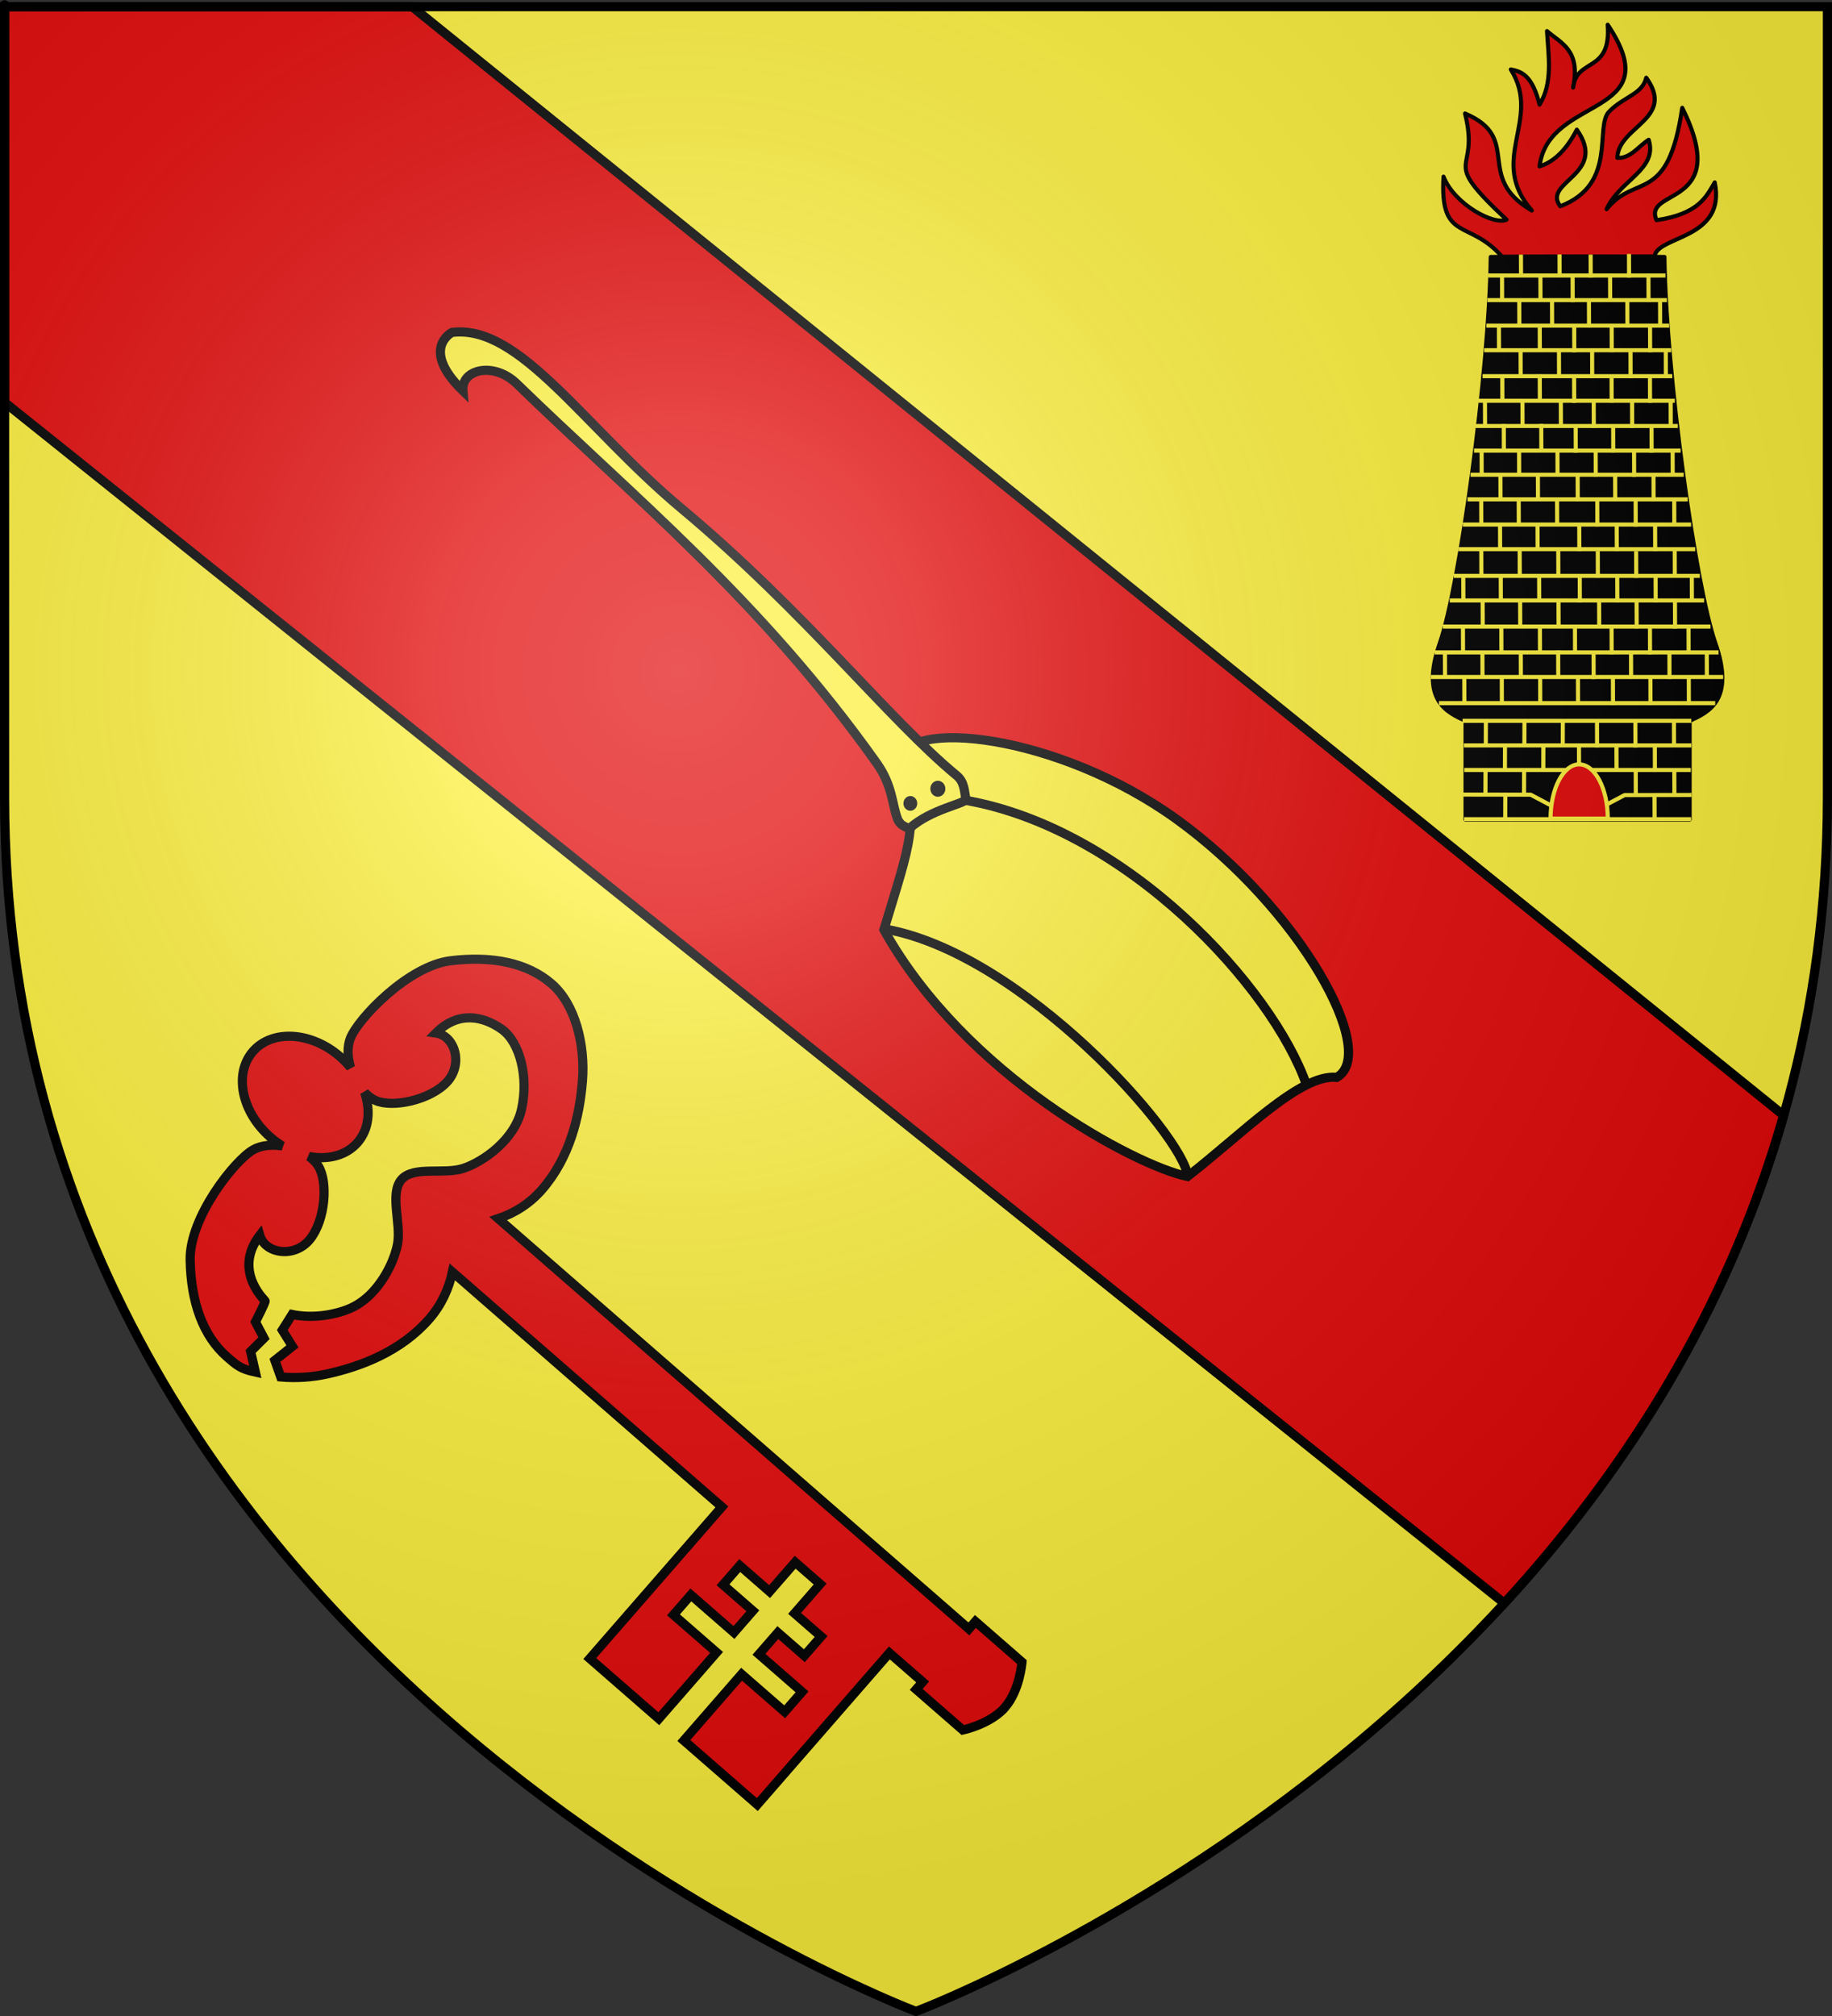 <?xml version="1.0" encoding="UTF-8" standalone="no"?>
<svg
   xmlns:dc="http://purl.org/dc/elements/1.1/"
   xmlns:cc="http://creativecommons.org/ns#"
   xmlns:rdf="http://www.w3.org/1999/02/22-rdf-syntax-ns#"
   xmlns:svg="http://www.w3.org/2000/svg"
   xmlns="http://www.w3.org/2000/svg"
   xmlns:xlink="http://www.w3.org/1999/xlink"
   xmlns:sodipodi="http://sodipodi.sourceforge.net/DTD/sodipodi-0.dtd"
   xmlns:inkscape="http://www.inkscape.org/namespaces/inkscape"
   height="660"
   width="600"
   version="1.0"
   id="svg2"
   sodipodi:version="0.32"
   inkscape:version="0.91 r13725"
   sodipodi:docname="Blason_Menaucourt_(Meuse).svg"
   inkscape:export-filename="/Users/olivier/Desktop/Blason Rouge/Blason_Vide_3D.png"
   inkscape:export-xdpi="144"
   inkscape:export-ydpi="144">
  <rect width="100%" height="100%" fill="#333333" stroke="none"/>
  <sodipodi:namedview
     inkscape:window-height="705"
     inkscape:window-width="1366"
     inkscape:pageshadow="2"
     inkscape:pageopacity="0.0"
     guidetolerance="10.0"
     gridtolerance="10.0"
     objecttolerance="10.0"
     borderopacity="1.0"
     bordercolor="#666666"
     pagecolor="#ffffff"
     id="base"
     showgrid="false"
     height="660px"
     inkscape:zoom="0.89095454"
     inkscape:cx="182.80916"
     inkscape:cy="407.34748"
     inkscape:window-x="-8"
     inkscape:window-y="-8"
     inkscape:current-layer="layer3"
     inkscape:window-maximized="1" />
  <desc
     id="desc4">Flag of Canton of Valais (Wallis)</desc>
  <defs
     id="defs6">
    <linearGradient
       id="linearGradient2893">
      <stop
         style="stop-color:white;stop-opacity:0.314;"
         offset="0"
         id="stop2895" />
      <stop
         id="stop2897"
         offset="0.19"
         style="stop-color:white;stop-opacity:0.251;" />
      <stop
         style="stop-color:#6b6b6b;stop-opacity:0.125;"
         offset="0.6"
         id="stop2901" />
      <stop
         style="stop-color:black;stop-opacity:0.125;"
         offset="1"
         id="stop2899" />
    </linearGradient>
    <linearGradient
       id="linearGradient2885">
      <stop
         id="stop2887"
         offset="0"
         style="stop-color:white;stop-opacity:1;" />
      <stop
         style="stop-color:white;stop-opacity:1;"
         offset="0.229"
         id="stop2891" />
      <stop
         id="stop2889"
         offset="1"
         style="stop-color:black;stop-opacity:1;" />
    </linearGradient>
    <linearGradient
       id="linearGradient2955">
      <stop
         id="stop2867"
         offset="0"
         style="stop-color:#fd0000;stop-opacity:1;" />
      <stop
         style="stop-color:#e77275;stop-opacity:0.659;"
         offset="0.5"
         id="stop2873" />
      <stop
         style="stop-color:black;stop-opacity:0.323;"
         offset="1"
         id="stop2959" />
    </linearGradient>
    <radialGradient
       inkscape:collect="always"
       xlink:href="#linearGradient2955"
       id="radialGradient2961"
       cx="225.524"
       cy="218.901"
       fx="225.524"
       fy="218.901"
       r="300"
       gradientTransform="matrix(-4.167939e-4,2.183,-1.884,-3.599562e-4,615.597,-289.121)"
       gradientUnits="userSpaceOnUse" />
    <polygon
       id="star"
       transform="scale(53,53)"
       points="0,-1 0.588,0.809 -0.951,-0.309 0.951,-0.309 -0.588,0.809 0,-1 " />
    <clipPath
       id="clip">
      <path
         d="M 0,-200 L 0,600 L 300,600 L 300,-200 L 0,-200 z "
         id="path10" />
    </clipPath>
    <radialGradient
       inkscape:collect="always"
       xlink:href="#linearGradient2955"
       id="radialGradient1911"
       gradientUnits="userSpaceOnUse"
       gradientTransform="matrix(-4.167939e-4,2.183,-1.884,-3.599562e-4,615.597,-289.121)"
       cx="225.524"
       cy="218.901"
       fx="225.524"
       fy="218.901"
       r="300" />
    <radialGradient
       inkscape:collect="always"
       xlink:href="#linearGradient2955"
       id="radialGradient2865"
       gradientUnits="userSpaceOnUse"
       gradientTransform="matrix(0,1.749,-1.593,-1.049767e-7,551.788,-191.29)"
       cx="225.524"
       cy="218.901"
       fx="225.524"
       fy="218.901"
       r="300" />
    <radialGradient
       inkscape:collect="always"
       xlink:href="#linearGradient2955"
       id="radialGradient2871"
       gradientUnits="userSpaceOnUse"
       gradientTransform="matrix(0,1.386,-1.323,-5.741131e-8,-158.082,-109.541)"
       cx="225.524"
       cy="218.901"
       fx="225.524"
       fy="218.901"
       r="300" />
    <radialGradient
       inkscape:collect="always"
       xlink:href="#linearGradient2893"
       id="radialGradient3163"
       gradientUnits="userSpaceOnUse"
       gradientTransform="matrix(1.353,0,0,1.349,-77.629,-85.747)"
       cx="221.445"
       cy="226.331"
       fx="221.445"
       fy="226.331"
       r="300" />
  </defs>
  <g
     inkscape:groupmode="layer"
     id="layer3"
     inkscape:label="Fond écu"
     style="opacity:1;display:inline">
    <path
       id="path2855"
       style="fill:#fcef3c;fill-opacity:1;fill-rule:evenodd;stroke:none;stroke-width:1px;stroke-linecap:butt;stroke-linejoin:miter;stroke-opacity:1"
       d="M 300,658.5 C 300,658.5 598.5,546.18 598.5,260.728 C 598.5,-24.723 598.5,2.176 598.5,2.176 L 1.5,2.176 L 1.5,260.728 C 1.5,546.18 300,658.5 300,658.5 z "
       sodipodi:nodetypes="cccccc" />
    <path
       style="fill:none;fill-rule:evenodd;stroke:black;stroke-width:1px;stroke-linecap:butt;stroke-linejoin:miter;stroke-opacity:1"
       d="M -90.914,24.726 L -90.914,24.726 z "
       id="path3572" />
    <path
       style="fill:#e20909;fill-opacity:1;fill-rule:evenodd;stroke:black;stroke-width:3;stroke-linecap:butt;stroke-linejoin:miter;stroke-opacity:1;stroke-miterlimit:4;stroke-dasharray:none"
       d="M 1.5,2.188 L 1.5,131.719 L 492.688,524.875 C 531.333,482.817 565.715,429.976 584.188,365.156 L 134.969,2.188 L 1.5,2.188 z "
       id="path5411" />
    <g
       id="g4702"
       transform="matrix(0.536,0,0,0.536,607.712,-106.427)">
      <path
         sodipodi:nodetypes="ccccccccccccczccccccccc"
         id="path6254"
         d="m -215.851,355.498 c -20.36,-23.426 -38.244,-8.733 -35.906,-49.043 6.581,16.846 30.975,29.96 38.52,26.261 -42.397,-39.624 -15.776,-26.413 -25.374,-64.825 35.62,15.024 5.219,38.621 40.81,59.251 -27.309,-31.27 6.491,-55.35 -12.844,-86.163 6.544,1.313 12.997,3.39 17.568,21.472 8.196,-13.208 5.484,-29.287 4.555,-44.897 8.477,7.428 20.75,11.486 15.942,34.486 2.002,-18.394 23.431,-8.575 21.147,-38.39 38.16,56.962 -36.38,42.686 -41.643,86.54 9.447,-2.975 16.846,-10.925 22.774,-22.448 19.378,27.571 -21.454,31.775 -10.138,46.79 35.289,-13.402 20.795,-48.461 29.867,-57.802 8.98,-9.247 20.303,-10.51 22.682,-20.702 18.182,25.198 -17.149,29.605 -17.686,48.957 8.076,0.507 12.903,-7.108 19.195,-11.062 5.679,18.32 -17.627,24.406 -25.728,42.398 17.635,-22.162 37.457,-2.237 46.224,-61.918 30.563,61.576 -24.487,48.67 -15.707,68.646 25.541,-3.851 30.219,-13.956 35.553,-23.099 7.21,34.973 -35.154,32.43 -36.763,45.222 l -93.047,0.325 z"
         style="display:inline;opacity:1;fill:#e20909;fill-opacity:1;stroke:#000000;stroke-width:2.5;stroke-linejoin:round;stroke-miterlimit:4;stroke-dasharray:none;stroke-opacity:1"
         inkscape:connector-curvature="0" />
      <path
         inkscape:connector-curvature="0"
         sodipodi:nodetypes="ccscccccscc"
         id="rect6258"
         d="m -169.841,355.163 -53.063,0.344 c -0.891,70.831 -18.882,200.782 -31.094,235.781 -12.169,34.876 4.172,42.377 15.688,47.531 l 0,60.375 68.469,0 68.469,0 0,-60.375 c 11.515,-5.154 27.856,-12.655 15.688,-47.531 -12.212,-34.999 -30.203,-164.95 -31.094,-235.781 l -53.062,-0.344 z"
         style="display:inline;fill:#000000;fill-opacity:1;stroke:#000000;stroke-width:2.5;stroke-linejoin:round;stroke-miterlimit:4;stroke-opacity:1" />
      <path
         sodipodi:nodetypes="cc"
         inkscape:connector-curvature="0"
         id="path6410"
         d="m -240.122,638.819 139.761,0"
         style="display:inline;opacity:1;fill:none;fill-opacity:1;stroke:#fcef3c;stroke-width:2.5;stroke-linejoin:round;stroke-miterlimit:4;stroke-dasharray:none;stroke-opacity:1" />
      <path
         sodipodi:nodetypes="cc"
         inkscape:connector-curvature="0"
         id="path6410-6"
         d="m -239.314,653.84 138.97,0"
         style="display:inline;opacity:1;fill:none;fill-opacity:1;stroke:#fcef3c;stroke-width:2.5;stroke-linejoin:round;stroke-miterlimit:4;stroke-dasharray:none;stroke-opacity:1" />
      <path
         sodipodi:nodetypes="cc"
         inkscape:connector-curvature="0"
         id="path6410-6-2"
         d="m -239.097,668.861 138.448,0"
         style="display:inline;opacity:1;fill:none;fill-opacity:1;stroke:#fcef3c;stroke-width:2.5;stroke-linejoin:round;stroke-miterlimit:4;stroke-dasharray:none;stroke-opacity:1" />
      <path
         sodipodi:nodetypes="cc"
         inkscape:connector-curvature="0"
         id="path6410-6-2-9"
         d="m -239.209,698.902 138.744,0"
         style="display:inline;opacity:1;fill:none;fill-opacity:1;stroke:#fcef3c;stroke-width:2.5;stroke-linejoin:round;stroke-miterlimit:4;stroke-dasharray:none;stroke-opacity:1" />
      <path
         sodipodi:nodetypes="ccc"
         inkscape:connector-curvature="0"
         id="path6410-6-2-9-0"
         d="m -239.583,683.881 41.062,0.057 11.995,6.35"
         style="display:inline;opacity:1;fill:none;fill-opacity:1;stroke:#fcef3c;stroke-width:2.5;stroke-linejoin:round;stroke-miterlimit:4;stroke-dasharray:none;stroke-opacity:1" />
      <g
         style="stroke:#fcef3c;stroke-opacity:1"
         transform="translate(-957.499,143.435)"
         id="g4521">
        <path
           style="display:inline;opacity:1;fill:none;fill-opacity:1;stroke:#fcef3c;stroke-width:2.5;stroke-linejoin:round;stroke-miterlimit:4;stroke-dasharray:none;stroke-opacity:1"
           d="m 743.492,539.441 -0.057,16.228"
           id="path6410-6-2-9-0-9"
           inkscape:connector-curvature="0"
           sodipodi:nodetypes="cc" />
        <path
           style="display:inline;opacity:1;fill:none;fill-opacity:1;stroke:#fcef3c;stroke-width:2.5;stroke-linejoin:round;stroke-miterlimit:4;stroke-dasharray:none;stroke-opacity:1"
           d="m 731.411,524.878 -0.057,16.228"
           id="path6410-6-2-9-0-9-9"
           inkscape:connector-curvature="0"
           sodipodi:nodetypes="cc" />
        <path
           style="display:inline;opacity:1;fill:none;fill-opacity:1;stroke:#fcef3c;stroke-width:2.5;stroke-linejoin:round;stroke-miterlimit:4;stroke-dasharray:none;stroke-opacity:1"
           d="m 754.982,525.221 -0.057,16.228"
           id="path6410-6-2-9-0-9-9-9"
           inkscape:connector-curvature="0"
           sodipodi:nodetypes="cc" />
        <path
           style="display:inline;opacity:1;fill:none;fill-opacity:1;stroke:#fcef3c;stroke-width:2.5;stroke-linejoin:round;stroke-miterlimit:4;stroke-dasharray:none;stroke-opacity:1"
           d="m 743.311,509.774 -0.057,16.228"
           id="path6410-6-2-9-0-9-7"
           inkscape:connector-curvature="0"
           sodipodi:nodetypes="cc" />
        <path
           style="display:inline;opacity:1;fill:none;fill-opacity:1;stroke:#fcef3c;stroke-width:2.5;stroke-linejoin:round;stroke-miterlimit:4;stroke-dasharray:none;stroke-opacity:1"
           d="m 731.628,494.429 -0.057,16.228"
           id="path6410-6-2-9-0-9-9-1"
           inkscape:connector-curvature="0"
           sodipodi:nodetypes="cc" />
        <path
           style="display:inline;opacity:1;fill:none;fill-opacity:1;stroke:#fcef3c;stroke-width:2.5;stroke-linejoin:round;stroke-miterlimit:4;stroke-dasharray:none;stroke-opacity:1"
           d="m 755.199,494.772 -0.057,16.228"
           id="path6410-6-2-9-0-9-9-9-7"
           inkscape:connector-curvature="0"
           sodipodi:nodetypes="cc" />
        <path
           style="display:inline;opacity:1;fill:none;fill-opacity:1;stroke:#fcef3c;stroke-width:2.5;stroke-linejoin:round;stroke-miterlimit:4;stroke-dasharray:none;stroke-opacity:1"
           d="m 766.758,509.707 -0.057,16.228"
           id="path6410-6-2-9-0-9-7-9"
           inkscape:connector-curvature="0"
           sodipodi:nodetypes="cc" />
        <path
           style="display:inline;opacity:1;fill:none;fill-opacity:1;stroke:#fcef3c;stroke-width:2.5;stroke-linejoin:round;stroke-miterlimit:4;stroke-dasharray:none;stroke-opacity:1"
           d="m 778.646,494.704 -0.057,16.228"
           id="path6410-6-2-9-0-9-9-9-7-1"
           inkscape:connector-curvature="0"
           sodipodi:nodetypes="cc" />
      </g>
      <path
         sodipodi:nodetypes="ccc"
         inkscape:connector-curvature="0"
         id="path6410-6-2-9-0-3"
         d="m -100.181,684.12 -40.934,0.057 -11.995,6.35"
         style="display:inline;opacity:1;fill:none;fill-opacity:1;stroke:#fcef3c;stroke-width:2.5;stroke-linejoin:round;stroke-miterlimit:4;stroke-dasharray:none;stroke-opacity:1" />
      <path
         sodipodi:nodetypes="cc"
         inkscape:connector-curvature="0"
         id="path6410-6-2-9-0-9-5"
         d="m -122.831,683.52 0.057,16.228"
         style="display:inline;opacity:1;fill:none;fill-opacity:1;stroke:#fcef3c;stroke-width:2.5;stroke-linejoin:round;stroke-miterlimit:4;stroke-dasharray:none;stroke-opacity:1" />
      <path
         sodipodi:nodetypes="cc"
         inkscape:connector-curvature="0"
         id="path6410-6-2-9-0-9-9-4"
         d="m -110.75,668.956 0.057,16.228"
         style="display:inline;opacity:1;fill:none;fill-opacity:1;stroke:#fcef3c;stroke-width:2.5;stroke-linejoin:round;stroke-miterlimit:4;stroke-dasharray:none;stroke-opacity:1" />
      <path
         sodipodi:nodetypes="cc"
         inkscape:connector-curvature="0"
         id="path6410-6-2-9-0-9-9-9-71"
         d="m -134.32,668.814 0.057,16.228"
         style="display:inline;opacity:1;fill:none;fill-opacity:1;stroke:#fcef3c;stroke-width:2.5;stroke-linejoin:round;stroke-miterlimit:4;stroke-dasharray:none;stroke-opacity:1" />
      <path
         sodipodi:nodetypes="cc"
         inkscape:connector-curvature="0"
         id="path6410-6-2-9-0-9-7-0"
         d="m -122.649,653.853 0.057,16.228"
         style="display:inline;opacity:1;fill:none;fill-opacity:1;stroke:#fcef3c;stroke-width:2.5;stroke-linejoin:round;stroke-miterlimit:4;stroke-dasharray:none;stroke-opacity:1" />
      <path
         sodipodi:nodetypes="cc"
         inkscape:connector-curvature="0"
         id="path6410-6-2-9-0-9-9-1-5"
         d="m -110.967,638.507 0.057,16.228"
         style="display:inline;opacity:1;fill:none;fill-opacity:1;stroke:#fcef3c;stroke-width:2.5;stroke-linejoin:round;stroke-miterlimit:4;stroke-dasharray:none;stroke-opacity:1" />
      <path
         sodipodi:nodetypes="cc"
         inkscape:connector-curvature="0"
         id="path6410-6-2-9-0-9-9-9-7-9"
         d="m -134.537,638.85 0.057,16.228"
         style="display:inline;opacity:1;fill:none;fill-opacity:1;stroke:#fcef3c;stroke-width:2.5;stroke-linejoin:round;stroke-miterlimit:4;stroke-dasharray:none;stroke-opacity:1" />
      <path
         sodipodi:nodetypes="cc"
         inkscape:connector-curvature="0"
         id="path6410-6-2-9-0-9-7-9-9"
         d="m -146.097,653.785 0.057,16.228"
         style="display:inline;opacity:1;fill:none;fill-opacity:1;stroke:#fcef3c;stroke-width:2.5;stroke-linejoin:round;stroke-miterlimit:4;stroke-dasharray:none;stroke-opacity:1" />
      <path
         sodipodi:nodetypes="cc"
         inkscape:connector-curvature="0"
         id="path6410-6-2-9-0-9-9-9-7-1-1"
         d="m -157.985,638.783 0.057,16.228"
         style="display:inline;opacity:1;fill:none;fill-opacity:1;stroke:#fcef3c;stroke-width:2.5;stroke-linejoin:round;stroke-miterlimit:4;stroke-dasharray:none;stroke-opacity:1" />
      <path
         sodipodi:nodetypes="cc"
         inkscape:connector-curvature="0"
         id="path6410-6-2-9-0-9-9-9-7-1-1-6"
         d="m -168.996,653.894 0.057,16.228"
         style="display:inline;opacity:1;fill:none;fill-opacity:1;stroke:#fcef3c;stroke-width:2.5;stroke-linejoin:round;stroke-miterlimit:4;stroke-dasharray:none;stroke-opacity:1" />
      <path
         inkscape:connector-curvature="0"
         sodipodi:nodetypes="ccccc"
         id="path6398"
         d="m -168.886,665.422 c -9.651,0 -17.469,14.839 -17.469,33.125 l 17.484,0 17.484,0 c 0,-18.286 -7.849,-33.125 -17.5,-33.125 z"
         style="display:inline;opacity:1;fill:#e20909;fill-opacity:1;stroke:#fcef3c;stroke-width:2.5;stroke-linejoin:round;stroke-miterlimit:4;stroke-dasharray:none;stroke-opacity:1" />
      <path
         sodipodi:nodetypes="cc"
         inkscape:connector-curvature="0"
         id="path6410-6-0"
         d="m -239.958,518.954 139.486,0"
         style="display:inline;opacity:1;fill:none;fill-opacity:1;stroke:#fcef3c;stroke-width:2.5;stroke-linejoin:round;stroke-miterlimit:4;stroke-dasharray:none;stroke-opacity:1" />
      <path
         sodipodi:nodetypes="cc"
         inkscape:connector-curvature="0"
         id="path6410-6-2-5"
         d="m -242.64,533.975 144.677,0"
         style="display:inline;opacity:1;fill:none;fill-opacity:1;stroke:#fcef3c;stroke-width:2.5;stroke-linejoin:round;stroke-miterlimit:4;stroke-dasharray:none;stroke-opacity:1" />
      <path
         sodipodi:nodetypes="cc"
         inkscape:connector-curvature="0"
         id="path6410-6-2-9-0-9-7-0-8"
         d="m -122.484,518.967 0.057,16.228"
         style="display:inline;opacity:1;fill:none;fill-opacity:1;stroke:#fcef3c;stroke-width:2.5;stroke-linejoin:round;stroke-miterlimit:4;stroke-dasharray:none;stroke-opacity:1" />
      <path
         sodipodi:nodetypes="cc"
         inkscape:connector-curvature="0"
         id="path6410-6-2-9-0-9-9-1-5-8"
         d="m -110.801,503.621 0.057,16.228"
         style="display:inline;opacity:1;fill:none;fill-opacity:1;stroke:#fcef3c;stroke-width:2.5;stroke-linejoin:round;stroke-miterlimit:4;stroke-dasharray:none;stroke-opacity:1" />
      <path
         sodipodi:nodetypes="cc"
         inkscape:connector-curvature="0"
         id="path6410-6-2-9-0-9-9-9-7-9-4"
         d="m -134.372,503.965 0.057,16.228"
         style="display:inline;opacity:1;fill:none;fill-opacity:1;stroke:#fcef3c;stroke-width:2.5;stroke-linejoin:round;stroke-miterlimit:4;stroke-dasharray:none;stroke-opacity:1" />
      <path
         sodipodi:nodetypes="cc"
         inkscape:connector-curvature="0"
         id="path6410-6-2-9-0-9-7-9-9-3"
         d="m -145.932,518.9 0.057,16.228"
         style="display:inline;opacity:1;fill:none;fill-opacity:1;stroke:#fcef3c;stroke-width:2.5;stroke-linejoin:round;stroke-miterlimit:4;stroke-dasharray:none;stroke-opacity:1" />
      <path
         sodipodi:nodetypes="cc"
         inkscape:connector-curvature="0"
         id="path6410-6-2-9-0-9-9-9-7-1-1-9"
         d="m -157.82,503.897 0.057,16.228"
         style="display:inline;opacity:1;fill:none;fill-opacity:1;stroke:#fcef3c;stroke-width:2.5;stroke-linejoin:round;stroke-miterlimit:4;stroke-dasharray:none;stroke-opacity:1" />
      <path
         sodipodi:nodetypes="cc"
         inkscape:connector-curvature="0"
         id="path6410-6-2-9-0-9-9-9-7-1-1-6-1"
         d="m -168.831,519.008 0.057,16.228"
         style="display:inline;opacity:1;fill:none;fill-opacity:1;stroke:#fcef3c;stroke-width:2.5;stroke-linejoin:round;stroke-miterlimit:4;stroke-dasharray:none;stroke-opacity:1" />
      <path
         sodipodi:nodetypes="cc"
         inkscape:connector-curvature="0"
         id="path6410-6-0-0"
         d="m -235.271,488.533 130.303,0"
         style="display:inline;opacity:1;fill:none;fill-opacity:1;stroke:#fcef3c;stroke-width:2.5;stroke-linejoin:round;stroke-miterlimit:4;stroke-dasharray:none;stroke-opacity:1" />
      <path
         sodipodi:nodetypes="cc"
         inkscape:connector-curvature="0"
         id="path6410-6-2-5-4"
         d="m -237.109,503.553 134.549,0"
         style="display:inline;opacity:1;fill:none;fill-opacity:1;stroke:#fcef3c;stroke-width:2.5;stroke-linejoin:round;stroke-miterlimit:4;stroke-dasharray:none;stroke-opacity:1" />
      <path
         sodipodi:nodetypes="cc"
         inkscape:connector-curvature="0"
         id="path6410-6-2-9-0-9-7-0-8-1"
         d="m -123.455,488.546 0.057,16.228"
         style="display:inline;opacity:1;fill:none;fill-opacity:1;stroke:#fcef3c;stroke-width:2.5;stroke-linejoin:round;stroke-miterlimit:4;stroke-dasharray:none;stroke-opacity:1" />
      <path
         sodipodi:nodetypes="cc"
         inkscape:connector-curvature="0"
         id="path6410-6-2-9-0-9-9-1-5-8-1"
         d="m -111.772,473.2 0.057,16.228"
         style="display:inline;opacity:1;fill:none;fill-opacity:1;stroke:#fcef3c;stroke-width:2.5;stroke-linejoin:round;stroke-miterlimit:4;stroke-dasharray:none;stroke-opacity:1" />
      <path
         sodipodi:nodetypes="cc"
         inkscape:connector-curvature="0"
         id="path6410-6-2-9-0-9-9-9-7-9-4-5"
         d="m -135.343,473.543 0.057,16.228"
         style="display:inline;opacity:1;fill:none;fill-opacity:1;stroke:#fcef3c;stroke-width:2.5;stroke-linejoin:round;stroke-miterlimit:4;stroke-dasharray:none;stroke-opacity:1" />
      <path
         sodipodi:nodetypes="cc"
         inkscape:connector-curvature="0"
         id="path6410-6-2-9-0-9-7-9-9-3-5"
         d="m -146.903,488.478 0.057,16.228"
         style="display:inline;opacity:1;fill:none;fill-opacity:1;stroke:#fcef3c;stroke-width:2.5;stroke-linejoin:round;stroke-miterlimit:4;stroke-dasharray:none;stroke-opacity:1" />
      <path
         sodipodi:nodetypes="cc"
         inkscape:connector-curvature="0"
         id="path6410-6-2-9-0-9-9-9-7-1-1-9-7"
         d="m -158.791,473.476 0.057,16.228"
         style="display:inline;opacity:1;fill:none;fill-opacity:1;stroke:#fcef3c;stroke-width:2.5;stroke-linejoin:round;stroke-miterlimit:4;stroke-dasharray:none;stroke-opacity:1" />
      <path
         sodipodi:nodetypes="cc"
         inkscape:connector-curvature="0"
         id="path6410-6-2-9-0-9-9-9-7-1-1-6-1-5"
         d="m -169.802,488.586 0.057,16.228"
         style="display:inline;opacity:1;fill:none;fill-opacity:1;stroke:#fcef3c;stroke-width:2.5;stroke-linejoin:round;stroke-miterlimit:4;stroke-dasharray:none;stroke-opacity:1" />
      <path
         sodipodi:nodetypes="cc"
         inkscape:connector-curvature="0"
         id="path6410-6-0-8"
         d="m -232.102,458.749 123.507,0"
         style="display:inline;opacity:1;fill:none;fill-opacity:1;stroke:#fcef3c;stroke-width:2.5;stroke-linejoin:round;stroke-miterlimit:4;stroke-dasharray:none;stroke-opacity:1" />
      <path
         sodipodi:nodetypes="cc"
         inkscape:connector-curvature="0"
         id="path6410-6-2-5-6"
         d="m -233.132,473.77 126.258,0"
         style="display:inline;opacity:1;fill:none;fill-opacity:1;stroke:#fcef3c;stroke-width:2.5;stroke-linejoin:round;stroke-miterlimit:4;stroke-dasharray:none;stroke-opacity:1" />
      <path
         sodipodi:nodetypes="cc"
         inkscape:connector-curvature="0"
         id="path6410-6-2-9-0-9-7-0-8-5"
         d="m -124.656,458.762 0.057,16.228"
         style="display:inline;opacity:1;fill:none;fill-opacity:1;stroke:#fcef3c;stroke-width:2.5;stroke-linejoin:round;stroke-miterlimit:4;stroke-dasharray:none;stroke-opacity:1" />
      <path
         sodipodi:nodetypes="cc"
         inkscape:connector-curvature="0"
         id="path6410-6-2-9-0-9-9-1-5-8-2"
         d="m -112.973,443.417 0.057,16.228"
         style="display:inline;opacity:1;fill:none;fill-opacity:1;stroke:#fcef3c;stroke-width:2.5;stroke-linejoin:round;stroke-miterlimit:4;stroke-dasharray:none;stroke-opacity:1" />
      <path
         sodipodi:nodetypes="cc"
         inkscape:connector-curvature="0"
         id="path6410-6-2-9-0-9-9-9-7-9-4-1"
         d="m -136.544,443.76 0.057,16.228"
         style="display:inline;opacity:1;fill:none;fill-opacity:1;stroke:#fcef3c;stroke-width:2.5;stroke-linejoin:round;stroke-miterlimit:4;stroke-dasharray:none;stroke-opacity:1" />
      <path
         sodipodi:nodetypes="cc"
         inkscape:connector-curvature="0"
         id="path6410-6-2-9-0-9-7-9-9-3-7"
         d="m -148.103,458.695 0.057,16.228"
         style="display:inline;opacity:1;fill:none;fill-opacity:1;stroke:#fcef3c;stroke-width:2.5;stroke-linejoin:round;stroke-miterlimit:4;stroke-dasharray:none;stroke-opacity:1" />
      <path
         sodipodi:nodetypes="cc"
         inkscape:connector-curvature="0"
         id="path6410-6-2-9-0-9-9-9-7-1-1-9-4"
         d="m -159.991,443.692 0.057,16.228"
         style="display:inline;opacity:1;fill:none;fill-opacity:1;stroke:#fcef3c;stroke-width:2.5;stroke-linejoin:round;stroke-miterlimit:4;stroke-dasharray:none;stroke-opacity:1" />
      <path
         sodipodi:nodetypes="cc"
         inkscape:connector-curvature="0"
         id="path6410-6-2-9-0-9-9-9-7-1-1-6-1-2"
         d="m -171.002,458.803 0.057,16.228"
         style="display:inline;opacity:1;fill:none;fill-opacity:1;stroke:#fcef3c;stroke-width:2.5;stroke-linejoin:round;stroke-miterlimit:4;stroke-dasharray:none;stroke-opacity:1" />
      <path
         sodipodi:nodetypes="cc"
         inkscape:connector-curvature="0"
         id="path6410-6-0-0-5"
         d="m -227.895,428.322 115.901,0"
         style="display:inline;opacity:1;fill:none;fill-opacity:1;stroke:#fcef3c;stroke-width:2.5;stroke-linejoin:round;stroke-miterlimit:4;stroke-dasharray:none;stroke-opacity:1" />
      <path
         sodipodi:nodetypes="cc"
         inkscape:connector-curvature="0"
         id="path6410-6-2-5-4-6"
         d="m -230.543,443.343 120.109,0"
         style="display:inline;opacity:1;fill:none;fill-opacity:1;stroke:#fcef3c;stroke-width:2.5;stroke-linejoin:round;stroke-miterlimit:4;stroke-dasharray:none;stroke-opacity:1" />
      <path
         sodipodi:nodetypes="cc"
         inkscape:connector-curvature="0"
         id="path6410-6-2-9-0-9-7-0-8-1-6"
         d="m -125.627,428.335 0.057,16.228"
         style="display:inline;opacity:1;fill:none;fill-opacity:1;stroke:#fcef3c;stroke-width:2.5;stroke-linejoin:round;stroke-miterlimit:4;stroke-dasharray:none;stroke-opacity:1" />
      <path
         sodipodi:nodetypes="cc"
         inkscape:connector-curvature="0"
         id="path6410-6-2-9-0-9-9-1-5-8-1-1"
         d="m -115.944,412.99 0.057,16.228"
         style="display:inline;opacity:1;fill:none;fill-opacity:1;stroke:#fcef3c;stroke-width:2.5;stroke-linejoin:round;stroke-miterlimit:4;stroke-dasharray:none;stroke-opacity:1" />
      <path
         sodipodi:nodetypes="cc"
         inkscape:connector-curvature="0"
         id="path6410-6-2-9-0-9-9-9-7-9-4-5-2"
         d="m -137.515,413.333 0.057,16.228"
         style="display:inline;opacity:1;fill:none;fill-opacity:1;stroke:#fcef3c;stroke-width:2.5;stroke-linejoin:round;stroke-miterlimit:4;stroke-dasharray:none;stroke-opacity:1" />
      <path
         sodipodi:nodetypes="cc"
         inkscape:connector-curvature="0"
         id="path6410-6-2-9-0-9-7-9-9-3-5-0"
         d="m -149.074,428.268 0.057,16.228"
         style="display:inline;opacity:1;fill:none;fill-opacity:1;stroke:#fcef3c;stroke-width:2.5;stroke-linejoin:round;stroke-miterlimit:4;stroke-dasharray:none;stroke-opacity:1" />
      <path
         sodipodi:nodetypes="cc"
         inkscape:connector-curvature="0"
         id="path6410-6-2-9-0-9-9-9-7-1-1-9-7-4"
         d="m -160.962,413.266 0.057,16.228"
         style="display:inline;opacity:1;fill:none;fill-opacity:1;stroke:#fcef3c;stroke-width:2.5;stroke-linejoin:round;stroke-miterlimit:4;stroke-dasharray:none;stroke-opacity:1" />
      <path
         sodipodi:nodetypes="cc"
         inkscape:connector-curvature="0"
         id="path6410-6-2-9-0-9-9-9-7-1-1-6-1-5-1"
         d="m -171.973,428.376 0.057,16.228"
         style="display:inline;opacity:1;fill:none;fill-opacity:1;stroke:#fcef3c;stroke-width:2.5;stroke-linejoin:round;stroke-miterlimit:4;stroke-dasharray:none;stroke-opacity:1" />
      <path
         sodipodi:nodetypes="cc"
         inkscape:connector-curvature="0"
         id="path6410-6-0-8-4"
         d="m -225.574,397.438 111.694,0"
         style="display:inline;opacity:1;fill:none;fill-opacity:1;stroke:#fcef3c;stroke-width:2.5;stroke-linejoin:round;stroke-miterlimit:4;stroke-dasharray:none;stroke-opacity:1" />
      <path
         sodipodi:nodetypes="cc"
         inkscape:connector-curvature="0"
         id="path6410-6-2-5-6-1"
         d="m -226.927,412.459 114.283,0"
         style="display:inline;opacity:1;fill:none;fill-opacity:1;stroke:#fcef3c;stroke-width:2.5;stroke-linejoin:round;stroke-miterlimit:4;stroke-dasharray:none;stroke-opacity:1" />
      <path
         sodipodi:nodetypes="cc"
         inkscape:connector-curvature="0"
         id="path6410-6-2-9-0-9-7-0-8-5-8"
         d="m -125.571,397.451 0.057,16.228"
         style="display:inline;opacity:1;fill:none;fill-opacity:1;stroke:#fcef3c;stroke-width:2.5;stroke-linejoin:round;stroke-miterlimit:4;stroke-dasharray:none;stroke-opacity:1" />
      <path
         sodipodi:nodetypes="cc"
         inkscape:connector-curvature="0"
         id="path6410-6-2-9-0-9-9-9-7-9-4-1-6"
         d="m -139.459,382.449 0.057,16.228"
         style="display:inline;opacity:1;fill:none;fill-opacity:1;stroke:#fcef3c;stroke-width:2.5;stroke-linejoin:round;stroke-miterlimit:4;stroke-dasharray:none;stroke-opacity:1" />
      <path
         sodipodi:nodetypes="cc"
         inkscape:connector-curvature="0"
         id="path6410-6-2-9-0-9-7-9-9-3-7-2"
         d="m -149.018,397.384 0.057,16.228"
         style="display:inline;opacity:1;fill:none;fill-opacity:1;stroke:#fcef3c;stroke-width:2.5;stroke-linejoin:round;stroke-miterlimit:4;stroke-dasharray:none;stroke-opacity:1" />
      <path
         sodipodi:nodetypes="cc"
         inkscape:connector-curvature="0"
         id="path6410-6-2-9-0-9-9-9-7-1-1-9-4-8"
         d="m -162.907,382.382 0.057,16.228"
         style="display:inline;opacity:1;fill:none;fill-opacity:1;stroke:#fcef3c;stroke-width:2.5;stroke-linejoin:round;stroke-miterlimit:4;stroke-dasharray:none;stroke-opacity:1" />
      <path
         sodipodi:nodetypes="cc"
         inkscape:connector-curvature="0"
         id="path6410-6-2-9-0-9-9-9-7-1-1-6-1-2-1"
         d="m -171.918,397.492 0.057,16.228"
         style="display:inline;opacity:1;fill:none;fill-opacity:1;stroke:#fcef3c;stroke-width:2.5;stroke-linejoin:round;stroke-miterlimit:4;stroke-dasharray:none;stroke-opacity:1" />
      <path
         sodipodi:nodetypes="cc"
         inkscape:connector-curvature="0"
         id="path6410-6-2-5-4-6-3"
         d="m -224.985,381.856 109.752,0"
         style="display:inline;opacity:1;fill:none;fill-opacity:1;stroke:#fcef3c;stroke-width:2.5;stroke-linejoin:round;stroke-miterlimit:4;stroke-dasharray:none;stroke-opacity:1" />
      <path
         sodipodi:nodetypes="cc"
         inkscape:connector-curvature="0"
         id="path6410-6-2-9-0-9-7-0-8-1-6-1"
         d="m -126.542,366.848 0.057,16.228"
         style="display:inline;opacity:1;fill:none;fill-opacity:1;stroke:#fcef3c;stroke-width:2.5;stroke-linejoin:round;stroke-miterlimit:4;stroke-dasharray:none;stroke-opacity:1" />
      <path
         sodipodi:nodetypes="cc"
         inkscape:connector-curvature="0"
         id="path6410-6-2-9-0-9-9-9-7-9-4-5-2-5"
         d="m -138.43,353.677 0.057,14.397"
         style="display:inline;opacity:1;fill:none;fill-opacity:1;stroke:#fcef3c;stroke-width:2.5;stroke-linejoin:round;stroke-miterlimit:4;stroke-dasharray:none;stroke-opacity:1" />
      <path
         sodipodi:nodetypes="cc"
         inkscape:connector-curvature="0"
         id="path6410-6-2-9-0-9-7-9-9-3-5-0-6"
         d="m -149.989,366.781 0.057,16.228"
         style="display:inline;opacity:1;fill:none;fill-opacity:1;stroke:#fcef3c;stroke-width:2.5;stroke-linejoin:round;stroke-miterlimit:4;stroke-dasharray:none;stroke-opacity:1" />
      <path
         sodipodi:nodetypes="cc"
         inkscape:connector-curvature="0"
         id="path6410-6-2-9-0-9-9-9-7-1-1-9-7-4-0"
         d="m -161.877,354.067 0.057,13.94"
         style="display:inline;opacity:1;fill:none;fill-opacity:1;stroke:#fcef3c;stroke-width:2.5;stroke-linejoin:round;stroke-miterlimit:4;stroke-dasharray:none;stroke-opacity:1" />
      <path
         sodipodi:nodetypes="cc"
         inkscape:connector-curvature="0"
         id="path6410-6-2-9-0-9-9-9-7-1-1-6-1-5-1-1"
         d="m -172.889,366.889 0.057,16.228"
         style="display:inline;opacity:1;fill:none;fill-opacity:1;stroke:#fcef3c;stroke-width:2.5;stroke-linejoin:round;stroke-miterlimit:4;stroke-dasharray:none;stroke-opacity:1" />
      <path
         sodipodi:nodetypes="cc"
         inkscape:connector-curvature="0"
         id="path6410-6-2-9-0-9-9-1-5-8-1-1-9"
         d="m -119.445,382.031 0.057,16.228"
         style="display:inline;opacity:1;fill:none;fill-opacity:1;stroke:#fcef3c;stroke-width:2.5;stroke-linejoin:round;stroke-miterlimit:4;stroke-dasharray:none;stroke-opacity:1" />
      <path
         sodipodi:nodetypes="cc"
         inkscape:connector-curvature="0"
         id="path6410-6-0-9"
         d="m -245.433,550.288 150.292,0"
         style="display:inline;opacity:1;fill:none;fill-opacity:1;stroke:#fcef3c;stroke-width:2.5;stroke-linejoin:round;stroke-miterlimit:4;stroke-dasharray:none;stroke-opacity:1" />
      <path
         sodipodi:nodetypes="cc"
         inkscape:connector-curvature="0"
         id="path6410-6-2-5-8"
         d="m -247.99,565.309 155.459,0"
         style="display:inline;opacity:1;fill:none;fill-opacity:1;stroke:#fcef3c;stroke-width:2.5;stroke-linejoin:round;stroke-miterlimit:4;stroke-dasharray:none;stroke-opacity:1" />
      <path
         sodipodi:nodetypes="cc"
         inkscape:connector-curvature="0"
         id="path6410-6-2-9-0-9-7-0-8-0"
         d="m -122.171,550.301 0.057,16.228"
         style="display:inline;opacity:1;fill:none;fill-opacity:1;stroke:#fcef3c;stroke-width:2.5;stroke-linejoin:round;stroke-miterlimit:4;stroke-dasharray:none;stroke-opacity:1" />
      <path
         sodipodi:nodetypes="cc"
         inkscape:connector-curvature="0"
         id="path6410-6-2-9-0-9-9-1-5-8-23"
         d="m -110.488,534.956 0.057,16.228"
         style="display:inline;opacity:1;fill:none;fill-opacity:1;stroke:#fcef3c;stroke-width:2.5;stroke-linejoin:round;stroke-miterlimit:4;stroke-dasharray:none;stroke-opacity:1" />
      <path
         sodipodi:nodetypes="cc"
         inkscape:connector-curvature="0"
         id="path6410-6-2-9-0-9-9-9-7-9-4-2"
         d="m -134.059,535.299 0.057,16.228"
         style="display:inline;opacity:1;fill:none;fill-opacity:1;stroke:#fcef3c;stroke-width:2.5;stroke-linejoin:round;stroke-miterlimit:4;stroke-dasharray:none;stroke-opacity:1" />
      <path
         sodipodi:nodetypes="cc"
         inkscape:connector-curvature="0"
         id="path6410-6-2-9-0-9-7-9-9-3-72"
         d="m -145.618,550.234 0.057,16.228"
         style="display:inline;opacity:1;fill:none;fill-opacity:1;stroke:#fcef3c;stroke-width:2.5;stroke-linejoin:round;stroke-miterlimit:4;stroke-dasharray:none;stroke-opacity:1" />
      <path
         sodipodi:nodetypes="cc"
         inkscape:connector-curvature="0"
         id="path6410-6-2-9-0-9-9-9-7-1-1-9-76"
         d="m -157.506,535.231 0.057,16.228"
         style="display:inline;opacity:1;fill:none;fill-opacity:1;stroke:#fcef3c;stroke-width:2.5;stroke-linejoin:round;stroke-miterlimit:4;stroke-dasharray:none;stroke-opacity:1" />
      <path
         sodipodi:nodetypes="cc"
         inkscape:connector-curvature="0"
         id="path6410-6-2-9-0-9-9-9-7-1-1-6-1-3"
         d="m -168.517,550.342 0.057,16.228"
         style="display:inline;opacity:1;fill:none;fill-opacity:1;stroke:#fcef3c;stroke-width:2.5;stroke-linejoin:round;stroke-miterlimit:4;stroke-dasharray:none;stroke-opacity:1" />
      <path
         sodipodi:nodetypes="cc"
         inkscape:connector-curvature="0"
         id="path6410-6-2-5-8-1"
         d="m -252.165,581.27 163.539,0"
         style="display:inline;opacity:1;fill:none;fill-opacity:1;stroke:#fcef3c;stroke-width:2.5;stroke-linejoin:round;stroke-miterlimit:4;stroke-dasharray:none;stroke-opacity:1" />
      <path
         sodipodi:nodetypes="cc"
         inkscape:connector-curvature="0"
         id="path6410-6-2-9-0-9-7-0-8-0-0"
         d="m -110.337,566.263 0.057,16.228"
         style="display:inline;opacity:1;fill:none;fill-opacity:1;stroke:#fcef3c;stroke-width:2.5;stroke-linejoin:round;stroke-miterlimit:4;stroke-dasharray:none;stroke-opacity:1" />
      <path
         sodipodi:nodetypes="cc"
         inkscape:connector-curvature="0"
         id="path6410-6-2-9-0-9-7-9-9-3-72-4"
         d="m -133.784,566.195 0.057,16.228"
         style="display:inline;opacity:1;fill:none;fill-opacity:1;stroke:#fcef3c;stroke-width:2.5;stroke-linejoin:round;stroke-miterlimit:4;stroke-dasharray:none;stroke-opacity:1" />
      <path
         sodipodi:nodetypes="cc"
         inkscape:connector-curvature="0"
         id="path6410-6-2-9-0-9-9-9-7-1-1-6-1-3-7"
         d="m -156.683,564.847 0.057,16.228"
         style="display:inline;opacity:1;fill:none;fill-opacity:1;stroke:#fcef3c;stroke-width:2.5;stroke-linejoin:round;stroke-miterlimit:4;stroke-dasharray:none;stroke-opacity:1" />
      <path
         sodipodi:nodetypes="cc"
         inkscape:connector-curvature="0"
         id="path6410-6-0-9-6"
         d="m -257.116,597.031 173.414,0"
         style="display:inline;opacity:1;fill:none;fill-opacity:1;stroke:#fcef3c;stroke-width:2.5;stroke-linejoin:round;stroke-miterlimit:4;stroke-dasharray:none;stroke-opacity:1" />
      <path
         sodipodi:nodetypes="cc"
         inkscape:connector-curvature="0"
         id="path6410-6-2-5-8-9"
         d="m -259.534,612.051 178.692,0"
         style="display:inline;opacity:1;fill:none;fill-opacity:1;stroke:#fcef3c;stroke-width:2.5;stroke-linejoin:round;stroke-miterlimit:4;stroke-dasharray:none;stroke-opacity:1" />
      <path
         sodipodi:nodetypes="cc"
         inkscape:connector-curvature="0"
         id="path6410-6-2-9-0-9-7-0-8-0-9"
         d="m -113.736,597.044 0.057,16.228"
         style="display:inline;opacity:1;fill:none;fill-opacity:1;stroke:#fcef3c;stroke-width:2.5;stroke-linejoin:round;stroke-miterlimit:4;stroke-dasharray:none;stroke-opacity:1" />
      <path
         sodipodi:nodetypes="cc"
         inkscape:connector-curvature="0"
         id="path6410-6-2-9-0-9-9-1-5-8-23-1"
         d="m -102.054,581.698 0.057,16.228"
         style="display:inline;opacity:1;fill:none;fill-opacity:1;stroke:#fcef3c;stroke-width:2.5;stroke-linejoin:round;stroke-miterlimit:4;stroke-dasharray:none;stroke-opacity:1" />
      <path
         sodipodi:nodetypes="cc"
         inkscape:connector-curvature="0"
         id="path6410-6-2-9-0-9-9-9-7-9-4-2-7"
         d="m -125.625,582.041 0.057,16.228"
         style="display:inline;opacity:1;fill:none;fill-opacity:1;stroke:#fcef3c;stroke-width:2.5;stroke-linejoin:round;stroke-miterlimit:4;stroke-dasharray:none;stroke-opacity:1" />
      <path
         sodipodi:nodetypes="cc"
         inkscape:connector-curvature="0"
         id="path6410-6-2-9-0-9-7-9-9-3-72-2"
         d="m -137.184,596.976 0.057,16.228"
         style="display:inline;opacity:1;fill:none;fill-opacity:1;stroke:#fcef3c;stroke-width:2.5;stroke-linejoin:round;stroke-miterlimit:4;stroke-dasharray:none;stroke-opacity:1" />
      <path
         sodipodi:nodetypes="cc"
         inkscape:connector-curvature="0"
         id="path6410-6-2-9-0-9-9-9-7-1-1-9-76-9"
         d="m -149.072,581.974 0.057,16.228"
         style="display:inline;opacity:1;fill:none;fill-opacity:1;stroke:#fcef3c;stroke-width:2.5;stroke-linejoin:round;stroke-miterlimit:4;stroke-dasharray:none;stroke-opacity:1" />
      <path
         sodipodi:nodetypes="cc"
         inkscape:connector-curvature="0"
         id="path6410-6-2-9-0-9-9-9-7-1-1-6-1-3-9"
         d="m -160.083,597.084 0.057,16.228"
         style="display:inline;opacity:1;fill:none;fill-opacity:1;stroke:#fcef3c;stroke-width:2.5;stroke-linejoin:round;stroke-miterlimit:4;stroke-dasharray:none;stroke-opacity:1" />
      <path
         sodipodi:nodetypes="cc"
         inkscape:connector-curvature="0"
         id="path6410-6-2-5-8-1-9"
         d="m -254.56,628.013 168.822,0"
         style="display:inline;opacity:1;fill:none;fill-opacity:1;stroke:#fcef3c;stroke-width:2.5;stroke-linejoin:round;stroke-miterlimit:4;stroke-dasharray:none;stroke-opacity:1" />
      <path
         sodipodi:nodetypes="cc"
         inkscape:connector-curvature="0"
         id="path6410-6-2-9-0-9-7-0-8-0-0-2"
         d="m -101.902,613.005 0.057,16.228"
         style="display:inline;opacity:1;fill:none;fill-opacity:1;stroke:#fcef3c;stroke-width:2.5;stroke-linejoin:round;stroke-miterlimit:4;stroke-dasharray:none;stroke-opacity:1" />
      <path
         sodipodi:nodetypes="cc"
         inkscape:connector-curvature="0"
         id="path6410-6-2-9-0-9-7-9-9-3-72-4-1"
         d="m -125.35,612.938 0.057,16.228"
         style="display:inline;opacity:1;fill:none;fill-opacity:1;stroke:#fcef3c;stroke-width:2.5;stroke-linejoin:round;stroke-miterlimit:4;stroke-dasharray:none;stroke-opacity:1" />
      <path
         sodipodi:nodetypes="cc"
         inkscape:connector-curvature="0"
         id="path6410-6-2-9-0-9-9-9-7-1-1-6-1-3-7-2"
         d="m -148.249,613.046 0.057,16.228"
         style="display:inline;opacity:1;fill:none;fill-opacity:1;stroke:#fcef3c;stroke-width:2.5;stroke-linejoin:round;stroke-miterlimit:4;stroke-dasharray:none;stroke-opacity:1" />
      <path
         sodipodi:nodetypes="cc"
         inkscape:connector-curvature="0"
         id="path6410-6-2-9-0-9-7-0-8-0-5"
         d="m -100.053,549.773 0.057,16.228"
         style="display:inline;opacity:1;fill:none;fill-opacity:1;stroke:#fcef3c;stroke-width:2.5;stroke-linejoin:round;stroke-miterlimit:4;stroke-dasharray:none;stroke-opacity:1" />
      <path
         sodipodi:nodetypes="cc"
         inkscape:connector-curvature="0"
         id="path6410-6-2-9-0-9-7-0-8-0-4"
         d="m -90.899,596.228 0.057,16.228"
         style="display:inline;opacity:1;fill:none;fill-opacity:1;stroke:#fcef3c;stroke-width:2.5;stroke-linejoin:round;stroke-miterlimit:4;stroke-dasharray:none;stroke-opacity:1" />
      <path
         sodipodi:nodetypes="cc"
         inkscape:connector-curvature="0"
         id="path6410-6-2-9-0-9-7-0-8-0-9-0"
         d="m -204.55,596.586 0.057,16.228"
         style="display:inline;opacity:1;fill:none;fill-opacity:1;stroke:#fcef3c;stroke-width:2.5;stroke-linejoin:round;stroke-miterlimit:4;stroke-dasharray:none;stroke-opacity:1" />
      <path
         sodipodi:nodetypes="cc"
         inkscape:connector-curvature="0"
         id="path6410-6-2-9-0-9-9-1-5-8-23-1-7"
         d="m -192.868,581.24 0.057,16.228"
         style="display:inline;opacity:1;fill:none;fill-opacity:1;stroke:#fcef3c;stroke-width:2.5;stroke-linejoin:round;stroke-miterlimit:4;stroke-dasharray:none;stroke-opacity:1" />
      <path
         sodipodi:nodetypes="cc"
         inkscape:connector-curvature="0"
         id="path6410-6-2-9-0-9-9-9-7-9-4-2-7-6"
         d="m -216.438,581.584 0.057,16.228"
         style="display:inline;opacity:1;fill:none;fill-opacity:1;stroke:#fcef3c;stroke-width:2.5;stroke-linejoin:round;stroke-miterlimit:4;stroke-dasharray:none;stroke-opacity:1" />
      <path
         sodipodi:nodetypes="cc"
         inkscape:connector-curvature="0"
         id="path6410-6-2-9-0-9-7-9-9-3-72-2-7"
         d="m -227.998,596.519 0.057,16.228"
         style="display:inline;opacity:1;fill:none;fill-opacity:1;stroke:#fcef3c;stroke-width:2.5;stroke-linejoin:round;stroke-miterlimit:4;stroke-dasharray:none;stroke-opacity:1" />
      <path
         sodipodi:nodetypes="cc"
         inkscape:connector-curvature="0"
         id="path6410-6-2-9-0-9-9-9-7-1-1-9-76-9-7"
         d="m -239.886,581.516 0.057,16.228"
         style="display:inline;opacity:1;fill:none;fill-opacity:1;stroke:#fcef3c;stroke-width:2.5;stroke-linejoin:round;stroke-miterlimit:4;stroke-dasharray:none;stroke-opacity:1" />
      <path
         sodipodi:nodetypes="cc"
         inkscape:connector-curvature="0"
         id="path6410-6-2-9-0-9-9-9-7-1-1-6-1-3-9-2"
         d="m -250.897,596.627 0.057,16.228"
         style="display:inline;opacity:1;fill:none;fill-opacity:1;stroke:#fcef3c;stroke-width:2.5;stroke-linejoin:round;stroke-miterlimit:4;stroke-dasharray:none;stroke-opacity:1" />
      <path
         sodipodi:nodetypes="cc"
         inkscape:connector-curvature="0"
         id="path6410-6-2-9-0-9-7-0-8-0-0-2-7"
         d="m -192.716,612.547 0.057,16.228"
         style="display:inline;opacity:1;fill:none;fill-opacity:1;stroke:#fcef3c;stroke-width:2.5;stroke-linejoin:round;stroke-miterlimit:4;stroke-dasharray:none;stroke-opacity:1" />
      <path
         sodipodi:nodetypes="cc"
         inkscape:connector-curvature="0"
         id="path6410-6-2-9-0-9-7-9-9-3-72-4-1-6"
         d="m -216.164,612.48 0.057,16.228"
         style="display:inline;opacity:1;fill:none;fill-opacity:1;stroke:#fcef3c;stroke-width:2.5;stroke-linejoin:round;stroke-miterlimit:4;stroke-dasharray:none;stroke-opacity:1" />
      <path
         sodipodi:nodetypes="cc"
         inkscape:connector-curvature="0"
         id="path6410-6-2-9-0-9-9-9-7-1-1-6-1-3-7-2-0"
         d="m -239.063,612.588 0.057,16.228"
         style="display:inline;opacity:1;fill:none;fill-opacity:1;stroke:#fcef3c;stroke-width:2.5;stroke-linejoin:round;stroke-miterlimit:4;stroke-dasharray:none;stroke-opacity:1" />
      <path
         sodipodi:nodetypes="cc"
         inkscape:connector-curvature="0"
         id="path6410-6-2-9-0-9-7-0-8-0-4-3"
         d="m -181.713,595.77 0.057,16.228"
         style="display:inline;opacity:1;fill:none;fill-opacity:1;stroke:#fcef3c;stroke-width:2.5;stroke-linejoin:round;stroke-miterlimit:4;stroke-dasharray:none;stroke-opacity:1" />
      <path
         sodipodi:nodetypes="cc"
         inkscape:connector-curvature="0"
         id="path6410-6-2-9-0-9-7-0-8-0-9-6"
         d="m -193.337,549.673 0.057,16.228"
         style="display:inline;opacity:1;fill:none;fill-opacity:1;stroke:#fcef3c;stroke-width:2.5;stroke-linejoin:round;stroke-miterlimit:4;stroke-dasharray:none;stroke-opacity:1" />
      <path
         sodipodi:nodetypes="cc"
         inkscape:connector-curvature="0"
         id="path6410-6-2-9-0-9-9-1-5-8-23-1-4"
         d="m -181.654,534.328 0.057,16.228"
         style="display:inline;opacity:1;fill:none;fill-opacity:1;stroke:#fcef3c;stroke-width:2.5;stroke-linejoin:round;stroke-miterlimit:4;stroke-dasharray:none;stroke-opacity:1" />
      <path
         sodipodi:nodetypes="cc"
         inkscape:connector-curvature="0"
         id="path6410-6-2-9-0-9-9-9-7-9-4-2-7-9"
         d="m -205.225,534.671 0.057,16.228"
         style="display:inline;opacity:1;fill:none;fill-opacity:1;stroke:#fcef3c;stroke-width:2.5;stroke-linejoin:round;stroke-miterlimit:4;stroke-dasharray:none;stroke-opacity:1" />
      <path
         sodipodi:nodetypes="cc"
         inkscape:connector-curvature="0"
         id="path6410-6-2-9-0-9-7-9-9-3-72-2-9"
         d="m -216.785,549.606 0.057,16.228"
         style="display:inline;opacity:1;fill:none;fill-opacity:1;stroke:#fcef3c;stroke-width:2.5;stroke-linejoin:round;stroke-miterlimit:4;stroke-dasharray:none;stroke-opacity:1" />
      <path
         sodipodi:nodetypes="cc"
         inkscape:connector-curvature="0"
         id="path6410-6-2-9-0-9-9-9-7-1-1-9-76-9-3"
         d="m -228.673,534.603 0.057,16.228"
         style="display:inline;opacity:1;fill:none;fill-opacity:1;stroke:#fcef3c;stroke-width:2.5;stroke-linejoin:round;stroke-miterlimit:4;stroke-dasharray:none;stroke-opacity:1" />
      <path
         sodipodi:nodetypes="cc"
         inkscape:connector-curvature="0"
         id="path6410-6-2-9-0-9-9-9-7-1-1-6-1-3-9-1"
         d="m -239.684,549.714 0.057,16.228"
         style="display:inline;opacity:1;fill:none;fill-opacity:1;stroke:#fcef3c;stroke-width:2.5;stroke-linejoin:round;stroke-miterlimit:4;stroke-dasharray:none;stroke-opacity:1" />
      <path
         sodipodi:nodetypes="cc"
         inkscape:connector-curvature="0"
         id="path6410-6-2-9-0-9-7-0-8-0-0-2-1"
         d="m -181.503,565.635 0.057,16.228"
         style="display:inline;opacity:1;fill:none;fill-opacity:1;stroke:#fcef3c;stroke-width:2.5;stroke-linejoin:round;stroke-miterlimit:4;stroke-dasharray:none;stroke-opacity:1" />
      <path
         sodipodi:nodetypes="cc"
         inkscape:connector-curvature="0"
         id="path6410-6-2-9-0-9-7-9-9-3-72-4-1-7"
         d="m -204.95,565.567 0.057,16.228"
         style="display:inline;opacity:1;fill:none;fill-opacity:1;stroke:#fcef3c;stroke-width:2.5;stroke-linejoin:round;stroke-miterlimit:4;stroke-dasharray:none;stroke-opacity:1" />
      <path
         sodipodi:nodetypes="cc"
         inkscape:connector-curvature="0"
         id="path6410-6-2-9-0-9-9-9-7-1-1-6-1-3-7-2-5"
         d="m -227.85,565.675 0.057,16.228"
         style="display:inline;opacity:1;fill:none;fill-opacity:1;stroke:#fcef3c;stroke-width:2.5;stroke-linejoin:round;stroke-miterlimit:4;stroke-dasharray:none;stroke-opacity:1" />
      <path
         sodipodi:nodetypes="cc"
         inkscape:connector-curvature="0"
         id="path6410-6-2-9-0-9-9-9-7-1-1-6-1-3-8"
         d="m -171.452,581.124 0.057,16.228"
         style="display:inline;opacity:1;fill:none;fill-opacity:1;stroke:#fcef3c;stroke-width:2.5;stroke-linejoin:round;stroke-miterlimit:4;stroke-dasharray:none;stroke-opacity:1" />
      <path
         sodipodi:nodetypes="cc"
         inkscape:connector-curvature="0"
         id="path6410-6-2-9-0-9-9-9-7-1-1-6-1-3-8-4"
         d="m -169.621,611.56 0.057,16.228"
         style="display:inline;opacity:1;fill:none;fill-opacity:1;stroke:#fcef3c;stroke-width:2.5;stroke-linejoin:round;stroke-miterlimit:4;stroke-dasharray:none;stroke-opacity:1" />
      <path
         sodipodi:nodetypes="cc"
         inkscape:connector-curvature="0"
         id="path6410-6-2-9-0-9-7-0-8-1-0"
         d="m -182.376,503.102 0.057,16.228"
         style="display:inline;opacity:1;fill:none;fill-opacity:1;stroke:#fcef3c;stroke-width:2.5;stroke-linejoin:round;stroke-miterlimit:4;stroke-dasharray:none;stroke-opacity:1" />
      <path
         sodipodi:nodetypes="cc"
         inkscape:connector-curvature="0"
         id="path6410-6-2-9-0-9-7-9-9-3-5-8"
         d="m -205.823,503.035 0.057,16.228"
         style="display:inline;opacity:1;fill:none;fill-opacity:1;stroke:#fcef3c;stroke-width:2.5;stroke-linejoin:round;stroke-miterlimit:4;stroke-dasharray:none;stroke-opacity:1" />
      <path
         sodipodi:nodetypes="cc"
         inkscape:connector-curvature="0"
         id="path6410-6-2-9-0-9-9-9-7-1-1-6-1-5-0"
         d="m -228.723,503.143 0.057,16.228"
         style="display:inline;opacity:1;fill:none;fill-opacity:1;stroke:#fcef3c;stroke-width:2.5;stroke-linejoin:round;stroke-miterlimit:4;stroke-dasharray:none;stroke-opacity:1" />
      <path
         sodipodi:nodetypes="cc"
         inkscape:connector-curvature="0"
         id="path6410-6-2-9-0-9-7-9-9-3-6"
         d="m -194.329,518.138 0.057,16.228"
         style="display:inline;opacity:1;fill:none;fill-opacity:1;stroke:#fcef3c;stroke-width:2.5;stroke-linejoin:round;stroke-miterlimit:4;stroke-dasharray:none;stroke-opacity:1" />
      <path
         sodipodi:nodetypes="cc"
         inkscape:connector-curvature="0"
         id="path6410-6-2-9-0-9-9-9-7-1-1-6-1-9"
         d="m -217.228,518.246 0.057,16.228"
         style="display:inline;opacity:1;fill:none;fill-opacity:1;stroke:#fcef3c;stroke-width:2.5;stroke-linejoin:round;stroke-miterlimit:4;stroke-dasharray:none;stroke-opacity:1" />
      <path
         sodipodi:nodetypes="cc"
         inkscape:connector-curvature="0"
         id="path6410-6-2-9-0-9-7-0-8-1-0-5"
         d="m -182.147,473.124 0.057,16.228"
         style="display:inline;opacity:1;fill:none;fill-opacity:1;stroke:#fcef3c;stroke-width:2.5;stroke-linejoin:round;stroke-miterlimit:4;stroke-dasharray:none;stroke-opacity:1" />
      <path
         sodipodi:nodetypes="cc"
         inkscape:connector-curvature="0"
         id="path6410-6-2-9-0-9-7-9-9-3-5-8-9"
         d="m -205.595,473.056 0.057,16.228"
         style="display:inline;opacity:1;fill:none;fill-opacity:1;stroke:#fcef3c;stroke-width:2.5;stroke-linejoin:round;stroke-miterlimit:4;stroke-dasharray:none;stroke-opacity:1" />
      <path
         sodipodi:nodetypes="cc"
         inkscape:connector-curvature="0"
         id="path6410-6-2-9-0-9-9-9-7-1-1-6-1-5-0-5"
         d="m -228.494,473.164 0.057,16.228"
         style="display:inline;opacity:1;fill:none;fill-opacity:1;stroke:#fcef3c;stroke-width:2.5;stroke-linejoin:round;stroke-miterlimit:4;stroke-dasharray:none;stroke-opacity:1" />
      <path
         sodipodi:nodetypes="cc"
         inkscape:connector-curvature="0"
         id="path6410-6-2-9-0-9-7-9-9-3-6-5"
         d="m -194.1,488.16 0.057,16.228"
         style="display:inline;opacity:1;fill:none;fill-opacity:1;stroke:#fcef3c;stroke-width:2.5;stroke-linejoin:round;stroke-miterlimit:4;stroke-dasharray:none;stroke-opacity:1" />
      <path
         sodipodi:nodetypes="cc"
         inkscape:connector-curvature="0"
         id="path6410-6-2-9-0-9-9-9-7-1-1-6-1-9-5"
         d="m -216.999,488.268 0.057,16.228"
         style="display:inline;opacity:1;fill:none;fill-opacity:1;stroke:#fcef3c;stroke-width:2.5;stroke-linejoin:round;stroke-miterlimit:4;stroke-dasharray:none;stroke-opacity:1" />
      <path
         sodipodi:nodetypes="cc"
         inkscape:connector-curvature="0"
         id="path6410-6-2-9-0-9-7-0-8-1-0-5-3"
         d="m -180.088,442.459 0.057,16.228"
         style="display:inline;opacity:1;fill:none;fill-opacity:1;stroke:#fcef3c;stroke-width:2.5;stroke-linejoin:round;stroke-miterlimit:4;stroke-dasharray:none;stroke-opacity:1" />
      <path
         sodipodi:nodetypes="cc"
         inkscape:connector-curvature="0"
         id="path6410-6-2-9-0-9-7-9-9-3-5-8-9-5"
         d="m -203.535,442.391 0.057,16.228"
         style="display:inline;opacity:1;fill:none;fill-opacity:1;stroke:#fcef3c;stroke-width:2.5;stroke-linejoin:round;stroke-miterlimit:4;stroke-dasharray:none;stroke-opacity:1" />
      <path
         sodipodi:nodetypes="cc"
         inkscape:connector-curvature="0"
         id="path6410-6-2-9-0-9-9-9-7-1-1-6-1-5-0-5-0"
         d="m -226.434,442.499 0.057,16.228"
         style="display:inline;opacity:1;fill:none;fill-opacity:1;stroke:#fcef3c;stroke-width:2.5;stroke-linejoin:round;stroke-miterlimit:4;stroke-dasharray:none;stroke-opacity:1" />
      <path
         sodipodi:nodetypes="cc"
         inkscape:connector-curvature="0"
         id="path6410-6-2-9-0-9-7-9-9-3-6-5-1"
         d="m -192.04,457.495 0.057,16.228"
         style="display:inline;opacity:1;fill:none;fill-opacity:1;stroke:#fcef3c;stroke-width:2.5;stroke-linejoin:round;stroke-miterlimit:4;stroke-dasharray:none;stroke-opacity:1" />
      <path
         sodipodi:nodetypes="cc"
         inkscape:connector-curvature="0"
         id="path6410-6-2-9-0-9-9-9-7-1-1-6-1-9-5-5"
         d="m -214.939,457.603 0.057,16.228"
         style="display:inline;opacity:1;fill:none;fill-opacity:1;stroke:#fcef3c;stroke-width:2.5;stroke-linejoin:round;stroke-miterlimit:4;stroke-dasharray:none;stroke-opacity:1" />
      <path
         sodipodi:nodetypes="cc"
         inkscape:connector-curvature="0"
         id="path6410-6-2-9-0-9-7-0-8-1-0-5-3-7"
         d="m -181.232,411.565 0.057,16.228"
         style="display:inline;opacity:1;fill:none;fill-opacity:1;stroke:#fcef3c;stroke-width:2.5;stroke-linejoin:round;stroke-miterlimit:4;stroke-dasharray:none;stroke-opacity:1" />
      <path
         sodipodi:nodetypes="cc"
         inkscape:connector-curvature="0"
         id="path6410-6-2-9-0-9-7-9-9-3-5-8-9-5-8"
         d="m -204.679,411.497 0.057,16.228"
         style="display:inline;opacity:1;fill:none;fill-opacity:1;stroke:#fcef3c;stroke-width:2.5;stroke-linejoin:round;stroke-miterlimit:4;stroke-dasharray:none;stroke-opacity:1" />
      <path
         sodipodi:nodetypes="cc"
         inkscape:connector-curvature="0"
         id="path6410-6-2-9-0-9-7-9-9-3-6-5-1-4"
         d="m -192.956,427.287 0.057,16.228"
         style="display:inline;opacity:1;fill:none;fill-opacity:1;stroke:#fcef3c;stroke-width:2.5;stroke-linejoin:round;stroke-miterlimit:4;stroke-dasharray:none;stroke-opacity:1" />
      <path
         sodipodi:nodetypes="cc"
         inkscape:connector-curvature="0"
         id="path6410-6-2-9-0-9-9-9-7-1-1-6-1-9-5-5-2"
         d="m -215.855,427.396 0.057,16.228"
         style="display:inline;opacity:1;fill:none;fill-opacity:1;stroke:#fcef3c;stroke-width:2.5;stroke-linejoin:round;stroke-miterlimit:4;stroke-dasharray:none;stroke-opacity:1" />
      <path
         sodipodi:nodetypes="cc"
         inkscape:connector-curvature="0"
         id="path6410-6-2-9-0-9-7-9-9-3-5-8-9-5-8-8"
         d="m -217.907,396.905 0.057,16.228"
         style="display:inline;opacity:1;fill:none;fill-opacity:1;stroke:#fcef3c;stroke-width:2.5;stroke-linejoin:round;stroke-miterlimit:4;stroke-dasharray:none;stroke-opacity:1" />
      <path
         sodipodi:nodetypes="cc"
         inkscape:connector-curvature="0"
         id="path6410-6-2-9-0-9-7-9-9-3-5-8-9-5-8-4"
         d="m -192.963,396.905 0.057,16.228"
         style="display:inline;opacity:1;fill:none;fill-opacity:1;stroke:#fcef3c;stroke-width:2.5;stroke-linejoin:round;stroke-miterlimit:4;stroke-dasharray:none;stroke-opacity:1" />
      <path
         sodipodi:nodetypes="cc"
         inkscape:connector-curvature="0"
         id="path6410-6-2-9-0-9-9-9-7-9-4-1-6-9"
         d="m -205.483,381.485 0.057,16.228"
         style="display:inline;opacity:1;fill:none;fill-opacity:1;stroke:#fcef3c;stroke-width:2.5;stroke-linejoin:round;stroke-miterlimit:4;stroke-dasharray:none;stroke-opacity:1" />
      <path
         sodipodi:nodetypes="cc"
         inkscape:connector-curvature="0"
         id="path6410-6-2-9-0-9-7-0-8-1-6-1-3"
         d="m -192.565,365.884 0.057,16.228"
         style="display:inline;opacity:1;fill:none;fill-opacity:1;stroke:#fcef3c;stroke-width:2.5;stroke-linejoin:round;stroke-miterlimit:4;stroke-dasharray:none;stroke-opacity:1" />
      <path
         sodipodi:nodetypes="cc"
         inkscape:connector-curvature="0"
         id="path6410-6-2-9-0-9-9-1-5-8-1-1-6-5"
         d="m -180.883,353.971 0.057,12.796"
         style="display:inline;opacity:1;fill:none;fill-opacity:1;stroke:#fcef3c;stroke-width:2.5;stroke-linejoin:round;stroke-miterlimit:4;stroke-dasharray:none;stroke-opacity:1" />
      <path
         sodipodi:nodetypes="cc"
         inkscape:connector-curvature="0"
         id="path6410-6-2-9-0-9-9-9-7-9-4-5-2-5-4"
         d="m -204.454,354.086 0.057,13.024"
         style="display:inline;opacity:1;fill:none;fill-opacity:1;stroke:#fcef3c;stroke-width:2.5;stroke-linejoin:round;stroke-miterlimit:4;stroke-dasharray:none;stroke-opacity:1" />
      <path
         sodipodi:nodetypes="cc"
         inkscape:connector-curvature="0"
         id="path6410-6-2-9-0-9-7-9-9-3-5-0-6-7"
         d="m -216.013,365.817 0.057,16.228"
         style="display:inline;opacity:1;fill:none;fill-opacity:1;stroke:#fcef3c;stroke-width:2.5;stroke-linejoin:round;stroke-miterlimit:4;stroke-dasharray:none;stroke-opacity:1" />
      <path
         sodipodi:nodetypes="cc"
         inkscape:connector-curvature="0"
         id="path6410-6-2-9-0-9-9-1-5-8-1-1-9-4"
         d="m -185.468,381.066 0.057,16.228"
         style="display:inline;opacity:1;fill:none;fill-opacity:1;stroke:#fcef3c;stroke-width:2.5;stroke-linejoin:round;stroke-miterlimit:4;stroke-dasharray:none;stroke-opacity:1" />
      <path
         sodipodi:nodetypes="cc"
         inkscape:connector-curvature="0"
         id="path6410-6-0-0-5-3"
         d="m -224.603,366.835 108.458,0"
         style="display:inline;opacity:1;fill:none;fill-opacity:1;stroke:#fcef3c;stroke-width:2.5;stroke-linejoin:round;stroke-miterlimit:4;stroke-dasharray:none;stroke-opacity:1" />
    </g>
    <g
       style="display:inline;fill:#e20909;fill-opacity:1;stroke:#000000;stroke-opacity:1;stroke-width:3.094;stroke-miterlimit:4;stroke-dasharray:none"
       id="g1922"
       transform="matrix(0.637,-0.731,-0.731,-0.637,276.141,621.983)">
      <path
         d="m 3.908,266.757 c -2.431,4.434 -2.408,6.129 -2.408,10.566 1.05e-5,10.885 5.963,21.385 16.479,30.9 10.749,9.726 35.369,10.778 42.073,8.389 2.925,-1.042 5.507,-3.531 7.407,-6.562 -0.27,1.613 -0.416,3.308 -0.416,5.026 0,12.935 8.054,23.424 17.978,23.424 9.923,0 17.978,-10.489 17.978,-23.424 0,-1.705 -0.15,-3.382 -0.416,-4.984 1.898,3.01 4.498,5.484 7.407,6.521 6.704,2.388 31.282,1.337 42.031,-8.389 10.516,-9.515 16.479,-20.015 16.479,-30.9 0,-10.411 -7.982,-21.951 -17.894,-29.28 -9.603,-7.1 -22.264,-13.789 -36.704,-13.789 -6.382,0 -12.246,1.881 -17.02,4.693 l 0,-210.859 3.329,0 0,-20.891 c 0,0 -7.621,-5.69 -15.231,-5.69 -0.297,0 -0.577,-0.017 -0.874,0 -0.057,0.003 -0.109,-0.004 -0.166,0 -7.239,0.483 -14.149,5.69 -14.149,5.69 l 0,20.891 3.329,0 0,14.91 -67.915,0 0,32.915 29.696,0 0,-19.309 8.928,0 0,19.309 9.713,0 0,-11.882 8.61,0 0,11.882 13.142,0 0,11.202 -13.142,0 0,13.368 -8.61,0 0,-13.368 -9.713,0 0,19.309 -8.928,0 0,-19.309 -29.696,0 0,30.932 67.915,0 0,120.734 c -4.877,-2.719 -10.765,-4.527 -17.02,-4.527 -0.113,0 -0.22,-8e-4 -0.333,0 -14.3,0.103 -26.844,6.744 -36.371,13.789 -4.196,3.102 -8.046,6.959 -11.091,11.166 l 2.921,5.179 7.453,-1.37 1.907,6.194 6.147,0.958 c 2.783,-4.957 7.586,-9.761 13.386,-12.907 3.057,-1.658 6.451,-2.455 9.863,-2.616 0.11,-0.005 0.223,0.004 0.333,0 6.962,-0.248 13.915,1.999 17.853,4.361 5.93,3.556 10.993,13.249 17.187,13.249 6.194,0 10.592,-9.692 16.521,-13.249 5.93,-3.556 18.613,-6.839 28.007,-1.744 9.763,5.295 16.74,15.286 15.98,22.801 -0.76,7.515 -4.851,15.203 -15.564,15.907 3.555,-5.467 -1.881,-14.003 -10.154,-13.664 -8.273,0.339 -18.579,8.054 -20.433,14.121 -0.413,1.351 -0.531,2.893 -0.375,4.527 -3.283,-5.651 -8.462,-9.303 -14.315,-9.303 -5.838,0 -11.031,3.635 -14.315,9.262 0.151,-1.62 0.035,-3.146 -0.375,-4.486 -1.854,-6.067 -12.202,-13.782 -20.474,-14.121 -8.273,-0.339 -13.709,8.197 -10.154,13.664 -10.713,-0.704 -14.762,-8.392 -15.522,-15.907 -0.037,-0.369 -7.489,-2.209 -7.489,-2.209 l -2.233,-5.783 -6.349,0.456 z"
         style="fill:#e20909;fill-opacity:1;fill-rule:evenodd;stroke:#000000;stroke-width:3.094;stroke-linecap:butt;stroke-linejoin:miter;stroke-miterlimit:4;stroke-dasharray:none;stroke-opacity:1"
         id="path2732"
         inkscape:connector-curvature="0"
         sodipodi:nodetypes="cssscsssccssssccccsccccccccccccccccccccccccccccccscscccccscccssssccccsccscccccc" />
    </g>
    <g
       id="g4938"
       transform="translate(768.842,-343.479)">
      <path
         sodipodi:nodetypes="ccccsc"
         inkscape:connector-curvature="0"
         id="path4885"
         d="m -331.053,696.189 c -11.945,-1.294 -31.356,18.913 -48.875,32.451 -17.121,-3.584 -72.748,-32.98 -99.426,-80.76 8.446,-28.155 12.098,-35.472 5.06,-54.617 0.545,-15.261 52.077,-9.552 90.782,18.406 40.542,29.284 66.551,76.618 52.459,84.52 z"
         style="fill:#fcef3c;fill-opacity:1;fill-rule:evenodd;stroke:#000000;stroke-width:3;stroke-linecap:butt;stroke-linejoin:miter;stroke-miterlimit:4;stroke-dasharray:none;stroke-opacity:1" />
      <path
         sodipodi:nodetypes="ccsssccssc"
         inkscape:connector-curvature="0"
         id="path4866"
         d="m -452.512,605.16 c -0.422,1.549 -11.37,3.129 -18.549,9.604 -0.207,-0.349 -2.849,-0.589 -3.853,-3.247 -1.812,-4.796 -1.604,-10.885 -6.799,-18.197 -38.184,-53.747 -79.734,-87.118 -117.857,-124.199 -7.57,-7.363 -18.291,-4.759 -17.667,2.302 -14.135,-13.737 -3.584,-19.112 -3.584,-19.112 22.216,-2.792 42.96,30.738 75.307,57.757 40.331,33.688 67.905,69.12 90.004,87.317 2.536,2.089 2.495,5.056 2.998,7.774 z"
         style="fill:#fcef3c;fill-opacity:1;fill-rule:evenodd;stroke:#000000;stroke-width:3;stroke-linecap:butt;stroke-linejoin:miter;stroke-miterlimit:4;stroke-dasharray:none;stroke-opacity:1" />
      <path
         d="m -472.905,606.965 a 2.254,2.404 0 0 1 1.769,-2.829 2.254,2.404 0 0 1 2.652,1.886 2.254,2.404 0 0 1 -1.768,2.829 2.254,2.404 0 0 1 -2.653,-1.886"
         sodipodi:open="true"
         sodipodi:end="2.9439865"
         sodipodi:start="2.9443355"
         sodipodi:ry="2.4044721"
         sodipodi:rx="2.2541928"
         sodipodi:cy="606.49353"
         sodipodi:cx="-470.69476"
         sodipodi:type="arc"
         id="path4868"
         style="opacity:1;fill:#000000;fill-opacity:1;stroke:none;stroke-width:2;stroke-miterlimit:4;stroke-dasharray:none;stroke-opacity:1" />
      <path
         d="m -464.09,602.216 a 2.452,2.616 0 0 1 1.924,-3.077 2.452,2.616 0 0 1 2.885,2.052 2.452,2.616 0 0 1 -1.923,3.078 2.452,2.616 0 0 1 -2.886,-2.051"
         sodipodi:open="true"
         sodipodi:end="2.9439865"
         sodipodi:start="2.9443355"
         sodipodi:ry="2.615633"
         sodipodi:rx="2.4521563"
         sodipodi:cy="601.70319"
         sodipodi:cx="-461.68576"
         sodipodi:type="arc"
         id="path4868-4"
         style="opacity:1;fill:#000000;fill-opacity:1;stroke:none;stroke-width:2;stroke-miterlimit:4;stroke-dasharray:none;stroke-opacity:1" />
      <path
         sodipodi:nodetypes="cc"
         inkscape:connector-curvature="0"
         id="path4887"
         d="m -479.199,647.596 c 45.329,7.883 98.049,67.853 99.316,80.875"
         style="fill:none;fill-rule:evenodd;stroke:#000000;stroke-width:3;stroke-linecap:butt;stroke-linejoin:miter;stroke-miterlimit:4;stroke-dasharray:none;stroke-opacity:1" />
      <path
         sodipodi:nodetypes="cc"
         inkscape:connector-curvature="0"
         id="path4889"
         d="m -452.874,605.434 c 53.494,9.291 100.935,61.659 111.915,93.192"
         style="fill:none;fill-rule:evenodd;stroke:#000000;stroke-width:3;stroke-linecap:butt;stroke-linejoin:miter;stroke-miterlimit:4;stroke-dasharray:none;stroke-opacity:1" />
    </g>
  </g>
  <g
     inkscape:groupmode="layer"
     id="layer4"
     inkscape:label="Meubles"
     sodipodi:insensitive="true" />
  <g
     inkscape:groupmode="layer"
     id="layer2"
     inkscape:label="Reflet final"
     sodipodi:insensitive="true">
    <path
       sodipodi:nodetypes="cccccc"
       d="M 300,658.5 C 300,658.5 598.5,546.18 598.5,260.728 C 598.5,-24.723 598.5,2.176 598.5,2.176 L 1.5,2.176 L 1.5,260.728 C 1.5,546.18 300,658.5 300,658.5 z "
       style="opacity:1;fill:url(#radialGradient3163);fill-opacity:1;fill-rule:evenodd;stroke:none;stroke-width:1px;stroke-linecap:butt;stroke-linejoin:miter;stroke-opacity:1"
       id="path2875"
       inkscape:export-xdpi="144"
       inkscape:export-ydpi="144" />
  </g>
  <g
     inkscape:groupmode="layer"
     id="layer1"
     inkscape:label="Contour final"
     sodipodi:insensitive="true"
     style="display:inline">
    <path
       sodipodi:nodetypes="cccccc"
       d="M 300,658.5 C 300,658.5 1.5,546.18 1.5,260.728 C 1.5,-24.723 1.5,2.176 1.5,2.176 L 598.5,2.176 L 598.5,260.728 C 598.5,546.18 300,658.5 300,658.5 z "
       style="opacity:1;fill:none;fill-opacity:1;fill-rule:evenodd;stroke:black;stroke-width:3;stroke-linecap:butt;stroke-linejoin:miter;stroke-miterlimit:4;stroke-dasharray:none;stroke-opacity:1"
       id="path1411"
       inkscape:export-xdpi="144"
       inkscape:export-ydpi="144" />
  </g>
</svg>
